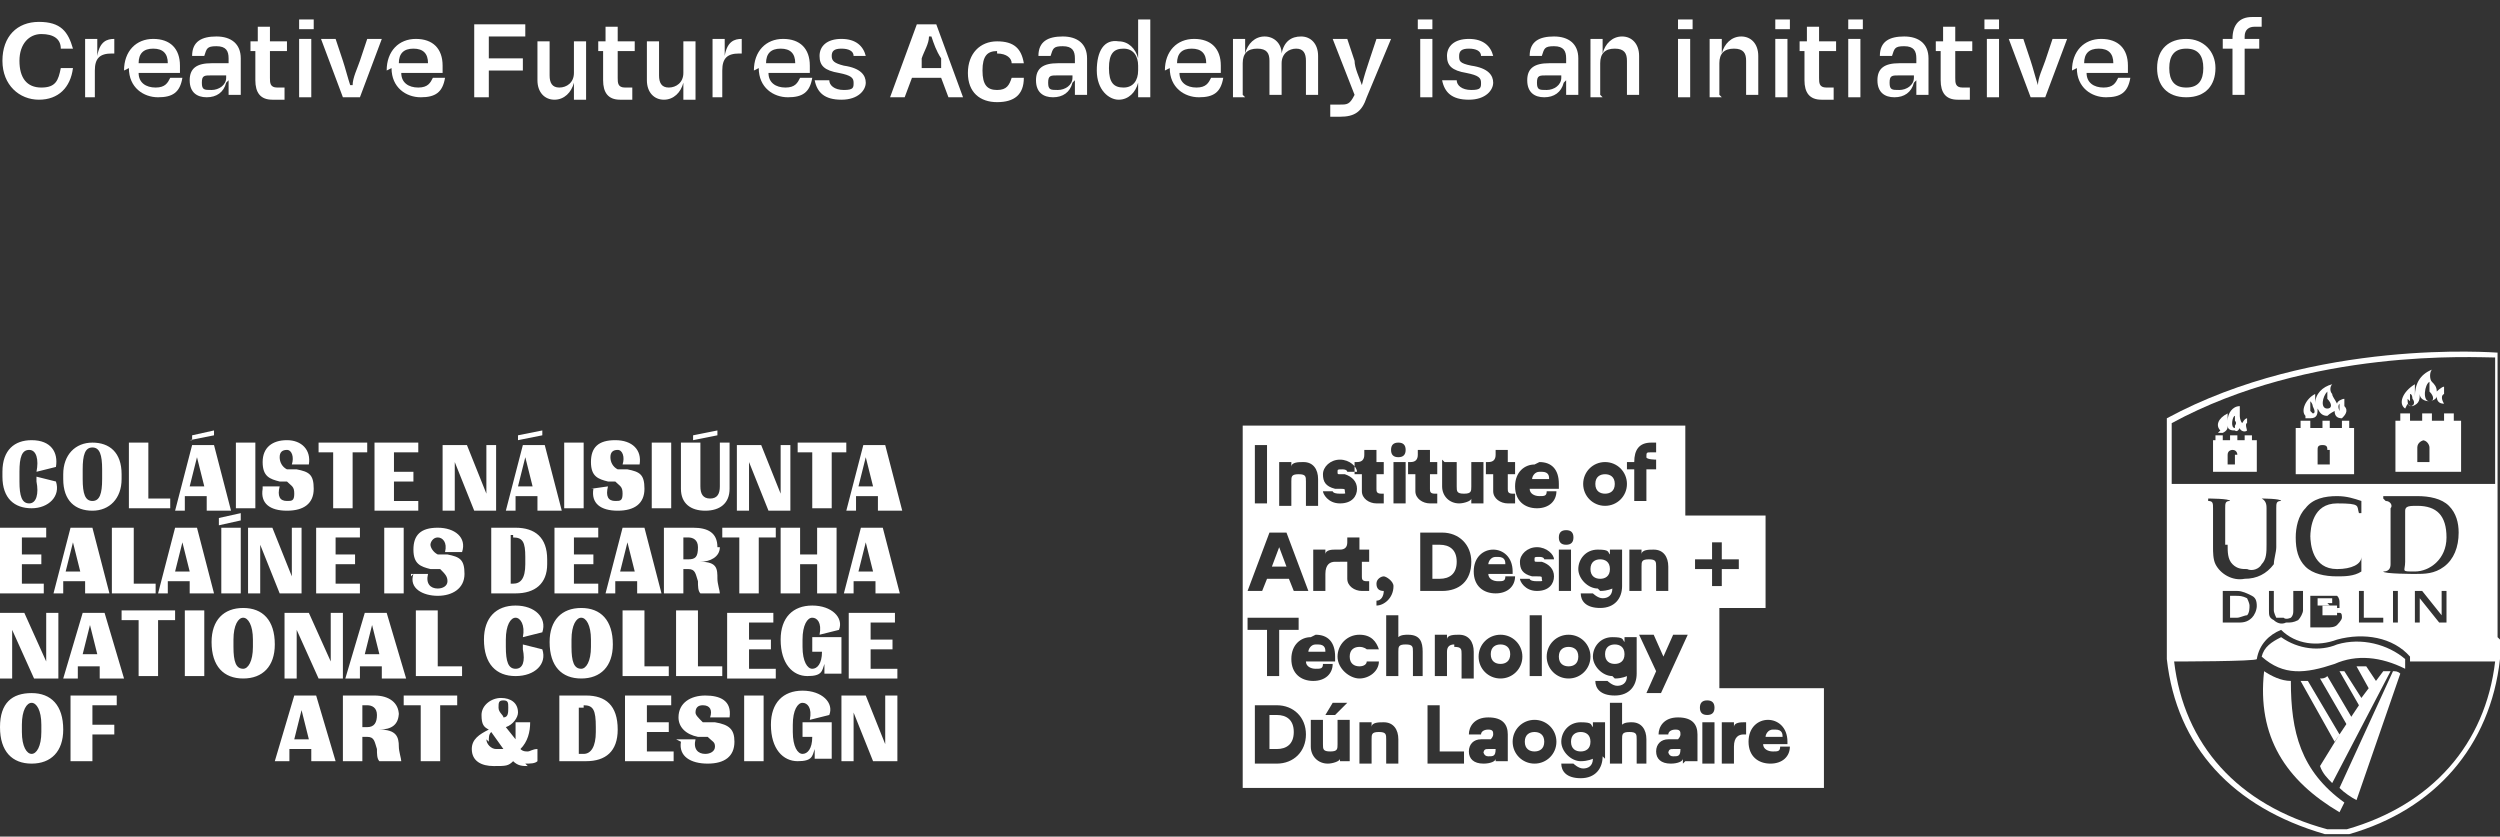 <?xml version="1.0" encoding="UTF-8"?>
<svg xmlns="http://www.w3.org/2000/svg" id="Layer_2" version="1.1" viewBox="0 0 102.8 34.4">
  <rect x="0" y="0" width="102.8" height="34.4" fill="#333333" stroke="none"/>
  <defs>
    <style>
      .st0 {
        isolation: isolate;
      }

      .st1 {
        fill: #fff;
      }
    </style>
  </defs>
  <g id="Text_Logos">
    <g class="st0">
      <g class="st0">
        <path class="st1" d="M.1,2.5C.1,1.5.7.9,1.6.9s1.2.4,1.4,1.1h-.5c0-.4-.3-.6-.8-.6s-.9.4-.9,1.1.3,1.1.9,1.1.7-.3.8-.8h.5c-.1.8-.6,1.3-1.4,1.3S.1,3.5.1,2.5Z"></path>
        <path class="st1" d="M3.5,4V1.6h.5v.7h0c.1-.6.4-.7.7-.7h0v.6h-.1c-.5,0-.7.2-.7.7v1.1h-.5Z"></path>
        <path class="st1" d="M5.1,2.9c0-.8.5-1.3,1.2-1.3s1.1.4,1.1,1.1,0,.2,0,.3h-1.7c0,.4.3.6.7.6s.5-.2.6-.4h.5c-.1.6-.4.8-1,.8s-1.2-.4-1.2-1.2ZM5.7,2.6h1.2c0-.4-.2-.6-.6-.6s-.6.2-.6.6Z"></path>
      </g>
      <g class="st0">
        <path class="st1" d="M9.3,3.4h0c-.1.4-.4.6-.8.6s-.7-.2-.7-.7.3-.7.9-.7h.7v-.2c0-.3-.1-.5-.5-.5s-.4.1-.5.4h-.5c0-.6.4-.8,1-.8s1,.3,1,.9v1.5h-.5v-.6ZM9.3,3.1h0c0,0-.6,0-.6,0-.3,0-.4,0-.4.3s.1.3.4.3.6-.2.6-.5Z"></path>
      </g>
      <g class="st0">
        <path class="st1" d="M10.6,2.1h-.3v-.4h.3v-.6h.5v.6h.7v.4h-.7v1.1c0,.2,0,.4.3.4s.2,0,.3,0v.5c-.1,0-.2,0-.5,0-.5,0-.7-.3-.7-.8v-1.2Z"></path>
      </g>
      <g class="st0">
        <path class="st1" d="M12.3,1.2v-.4h.6v.4h-.6ZM12.3,4V1.6h.5v2.4h-.5Z"></path>
      </g>
      <g class="st0">
        <path class="st1" d="M14.1,4l-.9-2.4h.6l.3.9c.1.3.2.7.3,1h.1c0-.3.2-.7.3-1l.3-.9h.6l-.9,2.4h-.7Z"></path>
      </g>
      <g class="st0">
        <path class="st1" d="M15.9,2.9c0-.8.5-1.3,1.2-1.3s1.1.4,1.1,1.1,0,.2,0,.3h-1.7c0,.4.3.6.7.6s.5-.2.6-.4h.5c-.1.6-.4.8-1,.8s-1.2-.4-1.2-1.2ZM16.4,2.6h1.2c0-.4-.2-.6-.6-.6s-.6.2-.6.6Z"></path>
      </g>
      <g class="st0">
        <path class="st1" d="M20.1,2.9v1.1h-.6V1h2.1v.5h-1.5v.9h1.4v.5h-1.4Z"></path>
      </g>
      <g class="st0">
        <path class="st1" d="M23.6,3.4h0c-.1.4-.4.7-.8.7s-.7-.3-.7-.8v-1.6h.5v1.4c0,.3.1.5.4.5s.6-.2.6-.6v-1.3h.5v2.4h-.5v-.6Z"></path>
      </g>
      <g class="st0">
        <path class="st1" d="M24.9,2.1h-.3v-.4h.3v-.6h.5v.6h.7v.4h-.7v1.1c0,.2,0,.4.3.4s.2,0,.3,0v.5c-.1,0-.2,0-.5,0-.5,0-.7-.3-.7-.8v-1.2Z"></path>
      </g>
      <g class="st0">
        <path class="st1" d="M28.1,3.4h0c-.1.4-.4.7-.8.7s-.7-.3-.7-.8v-1.6h.5v1.4c0,.3.1.5.4.5s.6-.2.6-.6v-1.3h.5v2.4h-.5v-.6Z"></path>
      </g>
      <g class="st0">
        <path class="st1" d="M29.3,4V1.6h.5v.7h0c.1-.6.4-.7.7-.7h0v.6h-.1c-.5,0-.7.2-.7.7v1.1h-.5Z"></path>
      </g>
      <g class="st0">
        <path class="st1" d="M31,2.9c0-.8.5-1.3,1.2-1.3s1.1.4,1.1,1.1,0,.2,0,.3h-1.7c0,.4.3.6.7.6s.5-.2.6-.4h.5c-.1.6-.4.8-1,.8s-1.2-.4-1.2-1.2ZM31.5,2.6h1.2c0-.4-.2-.6-.6-.6s-.6.2-.6.6Z"></path>
      </g>
      <g class="st0">
        <path class="st1" d="M33.6,3.3h.5c0,.2.2.4.6.4s.4-.1.4-.3-.1-.3-.6-.4c-.6-.1-.8-.3-.8-.7s.3-.7.9-.7.9.3,1,.7h-.5c0-.2-.2-.3-.5-.3s-.4.1-.4.3.1.3.5.4c.7.1.9.4.9.7s-.3.7-1,.7-1-.3-1.1-.8Z"></path>
      </g>
      <g class="st0">
        <path class="st1" d="M38.8,3.2h-1.3l-.3.8h-.6l1.1-3h.8l1.1,3h-.6l-.3-.8ZM37.7,2.8h1v-.4c-.2-.3-.3-.6-.4-.9h-.1c0,.3-.2.6-.3.9v.4Z"></path>
      </g>
      <g class="st0">
        <path class="st1" d="M41,2.1c-.4,0-.6.2-.6.8s.2.8.6.8.5-.2.6-.5h.5c0,.7-.4,1-1.1,1s-1.2-.4-1.2-1.2.5-1.3,1.2-1.3,1,.3,1.1.9h-.5c0-.2-.2-.4-.6-.4Z"></path>
      </g>
      <g class="st0">
        <path class="st1" d="M44.1,3.4h0c-.1.4-.4.6-.8.6s-.7-.2-.7-.7.3-.7.9-.7h.7v-.2c0-.3-.1-.5-.5-.5s-.4.1-.5.4h-.5c0-.6.4-.8,1-.8s1,.3,1,.9v1.5h-.5v-.6ZM44.1,3.1h0c0,0-.6,0-.6,0-.3,0-.4,0-.4.3s.1.3.4.3.6-.2.6-.5Z"></path>
      </g>
      <g class="st0">
        <path class="st1" d="M46.8,3.4h0c-.1.4-.4.7-.8.7s-.9-.4-.9-1.2.3-1.3.9-1.2c.4,0,.7.3.8.7h0V.8h.5v3.2h-.5v-.6ZM46.8,2.9v-.2c0-.4-.2-.7-.6-.7s-.6.2-.6.8.2.8.6.8.6-.3.6-.7Z"></path>
        <path class="st1" d="M47.9,2.9c0-.8.5-1.3,1.2-1.3s1.1.4,1.1,1.1,0,.2,0,.3h-1.7c0,.4.3.6.7.6s.5-.2.6-.4h.5c-.1.6-.4.8-1,.8s-1.2-.4-1.2-1.2ZM48.4,2.6h1.2c0-.4-.2-.6-.6-.6s-.6.2-.6.6Z"></path>
      </g>
      <g class="st0">
        <path class="st1" d="M51.2,4h-.5V1.6h.5v.6h0c.1-.4.4-.7.8-.7s.7.3.7.7h0c.1-.5.4-.7.8-.7s.7.3.7.8v1.6h-.5v-1.4c0-.3-.1-.5-.4-.5s-.6.2-.6.6v1.3h-.5v-1.4c0-.3-.1-.5-.5-.5s-.6.2-.6.6v1.3Z"></path>
      </g>
      <g class="st0">
        <path class="st1" d="M54.7,4.8v-.5c.2,0,.3,0,.4,0,.3,0,.4,0,.6-.4l-.9-2.3h.6l.3.9c0,.3.2.7.3,1h0c.1-.4.2-.7.3-1l.3-.9h.6l-1,2.4c-.2.6-.5.8-1.1.8s-.3,0-.4,0Z"></path>
      </g>
      <g class="st0">
        <path class="st1" d="M58.3,1.2v-.4h.6v.4h-.6ZM58.4,4V1.6h.5v2.4h-.5Z"></path>
      </g>
      <g class="st0">
        <path class="st1" d="M59.4,3.3h.5c0,.2.2.4.6.4s.4-.1.4-.3-.1-.3-.6-.4c-.6-.1-.8-.3-.8-.7s.3-.7.9-.7.9.3,1,.7h-.5c0-.2-.2-.3-.5-.3s-.4.1-.4.3,0,.3.5.4c.7.1.9.4.9.7s-.3.7-1,.7-1-.3-1.1-.8Z"></path>
      </g>
      <g class="st0">
        <path class="st1" d="M64.3,3.4h0c-.1.4-.4.6-.8.6s-.7-.2-.7-.7.3-.7.9-.7h.7v-.2c0-.3-.1-.5-.5-.5s-.4.1-.5.4h-.5c0-.6.4-.8,1-.8s1,.3,1,.9v1.5h-.5v-.6ZM64.2,3.1h0c0,0-.6,0-.6,0-.3,0-.4,0-.4.3s.1.3.4.3.6-.2.6-.5Z"></path>
      </g>
      <g class="st0">
        <path class="st1" d="M65.9,4h-.5V1.6h.5v.6h0c.1-.4.4-.7.8-.7s.7.3.7.8v1.6h-.5v-1.4c0-.3-.1-.5-.5-.5s-.6.2-.6.6v1.3Z"></path>
      </g>
      <g class="st0">
        <path class="st1" d="M69,1.2v-.4h.6v.4h-.6ZM69,4V1.6h.5v2.4h-.5Z"></path>
      </g>
      <g class="st0">
        <path class="st1" d="M70.8,4h-.5V1.6h.5v.6h0c.1-.4.4-.7.8-.7s.7.3.7.8v1.6h-.5v-1.4c0-.3-.1-.5-.5-.5s-.6.2-.6.6v1.3Z"></path>
      </g>
      <g class="st0">
        <path class="st1" d="M73,1.2v-.4h.6v.4h-.6ZM73,4V1.6h.5v2.4h-.5Z"></path>
        <path class="st1" d="M74.3,2.1h-.3v-.4h.3v-.6h.5v.6h.7v.4h-.7v1.1c0,.2,0,.4.3.4s.2,0,.3,0v.5c-.1,0-.2,0-.5,0-.5,0-.7-.3-.7-.8v-1.2Z"></path>
      </g>
      <g class="st0">
        <path class="st1" d="M76,1.2v-.4h.6v.4h-.6ZM76,4V1.6h.5v2.4h-.5Z"></path>
      </g>
      <g class="st0">
        <path class="st1" d="M78.7,3.4h0c-.1.4-.4.6-.8.6s-.7-.2-.7-.7.3-.7.9-.7h.7v-.2c0-.3-.1-.5-.5-.5s-.4.1-.5.4h-.5c0-.6.4-.8,1-.8s1,.3,1,.9v1.5h-.5v-.6ZM78.7,3.1h0c0,0-.6,0-.6,0-.3,0-.4,0-.4.3s.1.3.4.3.6-.2.6-.5Z"></path>
      </g>
      <g class="st0">
        <path class="st1" d="M79.9,2.1h-.3v-.4h.3v-.6h.5v.6h.7v.4h-.7v1.1c0,.2,0,.4.3.4s.2,0,.3,0v.5c-.1,0-.2,0-.5,0-.5,0-.7-.3-.7-.8v-1.2Z"></path>
      </g>
      <g class="st0">
        <path class="st1" d="M81.6,1.2v-.4h.6v.4h-.6ZM81.7,4V1.6h.5v2.4h-.5Z"></path>
      </g>
      <g class="st0">
        <path class="st1" d="M83.5,4l-.9-2.4h.6l.3.9c.1.3.2.7.3,1h0c0-.3.2-.7.3-1l.3-.9h.6l-.9,2.4h-.7Z"></path>
      </g>
      <g class="st0">
        <path class="st1" d="M85.2,2.9c0-.8.5-1.3,1.2-1.3s1.1.4,1.1,1.1,0,.2,0,.3h-1.7c0,.4.3.6.7.6s.5-.2.6-.4h.5c-.1.6-.4.8-1,.8s-1.2-.4-1.2-1.2ZM85.7,2.6h1.2c0-.4-.2-.6-.6-.6s-.6.2-.6.6Z"></path>
      </g>
      <g class="st0">
        <path class="st1" d="M88.7,2.8c0-.8.5-1.2,1.2-1.2s1.2.5,1.2,1.2-.4,1.2-1.2,1.2-1.2-.5-1.2-1.2ZM89.2,2.8c0,.5.2.8.7.8s.7-.3.7-.8-.2-.8-.7-.8-.7.3-.7.8Z"></path>
      </g>
      <g class="st0">
        <path class="st1" d="M92.3,1.6h.6v.4h-.6v1.9h-.5v-1.9h-.4v-.4h.4c0-.6.3-.9.8-.9s.3,0,.4,0v.4c-.1,0-.2,0-.3,0-.2,0-.4.1-.4.4h0Z"></path>
      </g>
    </g>
    <g>
      <g>
        <path class="st1" d="M102.8,26.3h0c0,0,0,.6,0,.8h0c-.4,3.6-2.7,6.2-6.2,7.2-.2,0-.3,0-.5,0-.2,0-.3,0-.5,0-3.8-1.1-6.1-3.6-6.5-7.2v-.5h0v-9.4h0c6.1-3.3,13.5-2.7,13.6-2.7h0v11.7h0ZM102.6,27.2h-3.5v-.2c-.7-.8-1.9-1-3-.7-.8.3-1.7.2-2.3-.4-.5.2-.9.6-1,1.2h0c0,.1-3.4.1-3.4.1.4,3.4,2.6,5.9,6.3,6.9.1,0,.3,0,.4,0s.3,0,.4,0c3.5-1,5.7-3.5,6.1-6.9M91.5,22.4v-1.5c0-.2,0-.3.2-.3h0c0-.1-.9-.1-.9-.1h0c0,.1,0,.1,0,.1.2,0,.2.1.2.3v1.6c0,.2,0,.5.1.7.2.4.7.7,1.2.6.5,0,.9-.2,1.2-.6,0-.2.1-.5.1-.7v-1.6c0-.2,0-.3.2-.3h0c0-.1-.8-.1-.8-.1h0c.2.1.2.3.2.4v1.5c0,.3,0,.6-.2.8-.1.2-.4.3-.6.2-.2,0-.4,0-.6-.2-.2-.2-.2-.5-.2-.8M95,22.1c0-.4.1-1.4,1.1-1.4s.8.1.9.4h.1v-.5c-.3-.1-.6-.2-1-.2-.5,0-1,.1-1.3.5-.3.3-.4.8-.4,1.2,0,.5.1.9.4,1.2.3.3.8.4,1.3.4.3,0,.7,0,1-.2v-.6s0,0,0,0c0,.3-.4.5-1,.5-1,0-1.1-1-1.1-1.4M97.2,25.4v-1.1h-.2v1.3h1v-.2h-.8ZM96.1,25s0,0,.1,0c0,0,0-.1,0-.2,0-.1,0-.2-.1-.3-.1,0-.3,0-.4,0h-.7v1.3h.7c.1,0,.3,0,.4-.1,0,0,.2-.2.2-.3s0-.2-.1-.2c0,0,0,0-.1,0M94.3,24.3v.8c0,.1,0,.2-.1.3,0,0-.2.1-.3,0-.1,0-.2,0-.3,0,0,0-.1-.2-.1-.3v-.8h-.2v.8c0,.2,0,.3.2.4.1.1.3.2.5.1.2,0,.3,0,.5-.1.1-.1.2-.3.2-.4v-.8h-.2,0ZM92.8,25c0-.2,0-.4-.2-.5-.2-.1-.4-.2-.6-.2h-.6v1.3h.6c.2,0,.4,0,.6-.2.1-.1.2-.3.2-.5h0ZM98.1,20.6c.2,0,.3.2.2.3v2.3h0c0,.2-.1.3-.3.3h0c0,.1,1.3.1,1.3.1.4,0,.8,0,1.2-.3.4-.3.6-.8.6-1.4,0-.4-.1-.8-.4-1.1-.3-.3-.8-.4-1.3-.4h-1.4c0,.1,0,.1,0,.1ZM100.6,24.3h-.2v1l-.8-1h-.3v1.3h.2v-1l.8,1h.3v-1.3h0,0ZM98.4,25.6h.2v-1.3h-.2v1.3ZM102.6,14.7c-.8,0-7.6-.4-13.3,2.7v2.5h13.3v-5.2h0Z"></path>
        <path class="st1" d="M101.2,17.3s0,0,0,0h0c0,.1,0,.2,0,.2h0v.2s0,0,0,0h0v1.7c.1,0-2.7,0-2.7,0v-1.7c.1,0,0,0,0,0,0,0,0,0,0,0v-.2h0s0,0,0,0h0c0-.1,0-.2,0-.2h.2v-.3s0,0,0,0h.4c0,0,0,0,0,0v.3h.5v-.3s0,0,0,0h.4s0,0,0,0v.3h.5v-.3s0,0,0,0h.4s0,0,0,0v.3h.2M99.7,18.1c-.1,0-.3.1-.3.3v.6h.5v-.6c0-.1-.1-.3-.3-.3"></path>
        <path class="st1" d="M96.5,29.8l-1.1-1.9c.1,0,.2,0,.3-.1l1,1.7s-.2.3-.2.3Z"></path>
        <path class="st1" d="M94.9,28l1.3,2.2.8-1.2-.8-1.4h0c0,0,.1,0,.2,0h0s.7,1.1.7,1.1l.3-.4h0s0,0,0,0l-.5-.9h.4l.4.6.3-.4c.1,0,.2,0,.3,0l-2.4,4.6c-.2-.2-.4-.4-.5-.7l.8-1.3-.2.3-1.4-2.5c.1,0,.3,0,.4,0"></path>
        <path class="st1" d="M96.4,33l-.2.4c-2.2-1.3-3.4-3.1-3.1-5.8.3.2.7.4,1.1.4,0,2.1.4,3.7,2.2,5"></path>
        <path class="st1" d="M95.8,24.9h-.5v-.3h.4c0,0,.2,0,.2,0,0,0,0,0,0,.1s0,0,0,.1c0,0-.1,0-.2,0"></path>
        <path class="st1" d="M98.9,27.1v.4c-1-.5-2-.6-2.9-.2-1.2.4-2.1.5-3-.3.1-.4.4-.6.8-.8.7.5,1.6.6,2.3.3,1-.3,2.1,0,2.8.6"></path>
        <path class="st1" d="M98.4,27.6c.1,0,.2,0,.3.1l-1.8,5.2c-.2-.1-.5-.3-.7-.5l2.2-4.8h0Z"></path>
        <path class="st1" d="M98.9,16.8c-.3-.2-.1-.7.4-1,0,.1,0,.3,0,.4,0,0,0,.1,0,.1,0-.5.2-.9.7-1.1,0,0,0,0,0,0-.1.1-.1.4,0,.5.1.1.2.2.2.4,0,0,.2-.2.3-.2,0,0,0,.2,0,.3,0,0,0,0,0,0,0,.1,0,.3,0,.4-.2,0-.3-.1-.3-.3,0,.1-.2.2-.3.2-.2,0-.4-.1-.4-.3h0c0,.2,0,.4-.3.5,0,0-.2,0-.2-.1M100.5,16.2c-.2.1,0,.4,0,.4s0,0,0-.2c0,0,0-.1,0-.2h0ZM99.9,15.7c-.2.1-.3.8,0,.8.2,0,.2-.2,0-.4,0-.1,0-.2,0-.4h0ZM99,16.4c0,.1,0,.3.1.3.2,0,.2-.2.1-.3,0,0,0-.2-.1-.2,0,.1,0,.2,0,.3h0Z"></path>
        <path class="st1" d="M91.3,17.7c-.2-.2-.1-.5.3-.7,0,0,0,.2,0,.3,0,0,0,0,0,0,0-.3.2-.6.5-.6h0c0,.1,0,.3,0,.4,0,0,0,.2.1.3,0,0,.1-.2.2-.2,0,0,0,.2,0,.2,0,0,0,.2,0,.3-.1.1-.3,0-.3-.1,0,0-.1.2-.2.1-.1,0-.3,0-.3-.2h0c0,.1,0,.2-.2.3,0,0-.2,0-.2,0M92.4,17.6s0,0,0-.1c0,0,0,0,0-.1-.1,0,0,.3,0,.3M91.9,17.5c0,0,.1-.1,0-.2,0,0,0-.1,0-.2-.1,0-.2.5,0,.5M91.4,17.5s0,.1,0,.1c0,0,0-.1,0-.2,0,0,0-.1,0-.1,0,0,0,.2,0,.2h0"></path>
        <path class="st1" d="M94.8,17.1c-.2-.2,0-.7.4-.9,0,0,0,.2,0,.2,0,0,0,.1,0,.2,0-.4.3-.7.7-.8,0,0,0,0,0,0-.1.1-.1.3,0,.4,0,.1.1.2.2.4,0-.1.2-.2.3-.2,0,0,0,.2,0,.3.2.2,0,.4-.1.5-.2,0-.3-.1-.3-.3,0,0-.2.1-.3.2-.2,0-.3-.1-.4-.3h0c0,.2,0,.4-.3.4,0,0-.2,0-.2,0M96.2,16.6c-.1.1,0,.3,0,.3s0,0,0-.2c0,0,0-.1,0-.1h0ZM95.7,16.1c-.2.2-.3.7,0,.7.2,0,.2-.2,0-.4,0-.1,0-.2,0-.3h0,0ZM95.1,17c.1,0,.1-.1,0-.3,0,0,0-.1-.1-.2,0,0,0,.2,0,.2,0,.1,0,.2,0,.2"></path>
        <path class="st1" d="M91.9,24.5c.2,0,.3,0,.5.1,0,0,.1.2.1.3,0,.1,0,.3-.1.4-.1,0-.3.1-.4.1h-.3v-.9s.3,0,.3,0Z"></path>
        <path class="st1" d="M96.8,17.6s0,0,0,0h0c0,.1,0,.2,0,.2h0v.2s0,0,0,0h0v1.5c.1,0-2.4,0-2.4,0v-1.5c.1,0,0,0,0,0h0s0,0,0,0v-.2h0s0,0,0,0h0c0-.1,0-.2,0-.2h.2v-.3h0s0,0,0,0h.4s0,0,0,0v.3h.5v-.3s0,0,0,0h.3s0,0,0,0v.3h.5v-.3q0,0,0,0h.3s0,0,0,0v.3h.2M95.7,18.5c0-.1,0-.2-.2-.2s-.2.1-.2.2v.6h.5s0-.6,0-.6Z"></path>
        <path class="st1" d="M92.8,18s0,0,0,0h0c0,0,0,.1,0,.1h0c0,.1,0,.2,0,.2h0v1.1c0,0-1.8,0-1.8,0v-1.1c0,0,0,0,0,0,0,0,0,0,0,0h0c0-.1,0-.1,0-.1,0,0,0,0,0,0h0c0,0,0-.1,0-.1h.1v-.2h0s0,0,0,0h.3v.2h.3v-.2s0,0,0,0h.3s0,0,0,0v.2h.3v-.2s0,0,0,0h.3s0,0,0,0v.2h.2M92,18.7c0,0,0-.2-.2-.2,0,0-.2,0-.2.2v.4h.3v-.4h0"></path>
        <path class="st1" d="M96.1,25.1s0,0,0,.1,0,.1,0,.1c0,0-.2,0-.2,0h-.4v-.4h.4c0,0,.2,0,.2,0"></path>
        <path class="st1" d="M98.9,23.1v-2.1c0-.2.2-.2.5-.2.8,0,1.2.4,1.2,1.3s-.7,1.4-1.3,1.4-.4,0-.4-.4"></path>
      </g>
      <path class="st1" d="M20.1,30.5h0c0-.2,0-.3.1-.4l.5.7c0,0-.2,0-.3,0-.2,0-.4-.2-.4-.4M12.4,29.2h0l.3,1.2h-.6l.3-1.2ZM15.1,29c.2,0,.4.1.4.4h0c0,.3-.1.5-.4.5h-.2v-.9h.2ZM24,29c.4,0,.5.2.5.9v.2c0,.6-.2.9-.5.9h-.2v-1.9s.2,0,.2,0ZM1.3,31c-.2,0-.4-.3-.4-.9v-.3c0-.6.2-.9.4-.9s.4.3.4.9v.3c0,.6-.2.9-.4.9M20.5,29.1h0c0-.2,0-.3.2-.3s.2.1.2.3h0c0,.2,0,.4-.2.4,0-.1-.2-.2-.2-.4M31.4,28.6h-.8v2.7h.8v-2.7ZM25.8,31.3h1.9v-.4h-1.1v-.8h.9v-.4h-.9v-.7h1v-.4h-1.9v2.7h0ZM34.6,31.3h.5v-2h0l.8,2h1v-2.7h-.5v2h0l-.8-2h-1v2.7ZM25.4,30h0c0-1-.5-1.4-1.3-1.4h-1.1v2.7h1.1c.8,0,1.3-.4,1.3-1.3M16.4,29.4h0c0-.5-.4-.8-1-.8h-1.3v2.7h.8v-1h.2c.3,0,.3.2.4.5,0,.2,0,.4.1.5h.9c0-.1-.1-.4-.1-.6,0-.4-.1-.7-.8-.7h0c.5,0,.8-.2.8-.7M16.6,28.6v.4h.7v2.3h.8v-2.3h.7v-.4h-2.2ZM11.4,31.3h.5v-.5h.9v.5h1l-.8-2.7h-.9l-.8,2.7h0ZM3,31.3h.8v-1.1h.9v-.4h-.9v-.8h1v-.4h-1.9s0,2.7,0,2.7ZM28,30.5c-.1.6.4.9,1.1.9s1.1-.3,1.1-.9h0c0-.5-.2-.7-.8-.8h-.5c-.2-.2-.3-.3-.3-.4h0c0-.2.1-.3.3-.3.3,0,.4.2.3.5h.8c.1-.7-.4-.9-1-.9s-1.1.3-1.1.9h0c0,.4.3.7.8.8h.4c.2.2.3.2.3.4h0c0,.2-.2.3-.4.3-.3,0-.5-.2-.4-.6h-.8c0,.1,0,0,0,0ZM33,30.3h.4c0,.5-.2.7-.4.7s-.4-.3-.4-.9v-.3c0-.6.2-.9.4-.9s.4.2.3.7l.8-.2c.2-.5-.3-1-1.1-1s-1.3.5-1.3,1.4h0c0,1,.5,1.5,1.1,1.5s.6-.2.7-.5v.4h.7v-1.5h-1.2v.4h0ZM1.3,31.4c.8,0,1.3-.5,1.3-1.4h0c0-1-.5-1.5-1.3-1.5s-1.3.4-1.3,1.4h0c0,1,.5,1.5,1.3,1.5M21.6,31.4c.2,0,.4,0,.5-.1v-.5c-.2,0-.3.1-.4.1s-.2,0-.3-.1c.3-.3.4-.7.4-1.1h-.6c0,.1,0,.4,0,.7l-.4-.5c.3-.1.5-.4.5-.6h0c0-.4-.3-.6-.7-.6s-.8.3-.8.7.1.5.3.6c-.4.2-.7.4-.7.8h0c0,.5.4.7.9.7s.6,0,.8-.2c.2.2.4.2.6.2M3.7,25.7h0l.3,1.2h-.6l.3-1.2ZM15.3,25.7h0l.3,1.2h-.6l.3-1.2ZM23.9,27.5c-.3,0-.4-.3-.4-.9v-.3c0-.6.2-.9.4-.9s.4.3.4.9v.3c0,.6-.2.9-.4.9M10,27.5c-.3,0-.4-.3-.4-.9v-.3c0-.6.2-.9.4-.9s.4.3.4.9v.3c0,.6-.2.9-.4.9M28.6,25.1h-.8v2.7h1.9v-.4h-1v-2.3ZM26.4,25.1h-.8v2.7h1.9v-.4h-1v-2.3ZM2.7,27.9h.5v-.5h.9v.5h1l-.8-2.7h-.9l-.8,2.7h0ZM35,27.9h1.9v-.4h-1.1v-.8h.9v-.4h-.9v-.7h1v-.4h-1.9v2.7ZM17.9,25.1h-.8v2.7h1.9v-.4h-1v-2.3ZM14.3,27.9h.5v-.5h.9v.5h1l-.8-2.7h-.9l-.8,2.7h0ZM5,25.1v.4h.7v2.3h.8v-2.3h.7v-.4h-2.2ZM0,27.9h.5v-2h0l.9,2h1v-2.7h-.5v2h0l-.9-2H0v2.7ZM8.4,25.1h-.8v2.7h.8v-2.7ZM30,27.9h1.9v-.4h-1.1v-.8h.9v-.4h-.9v-.7h1v-.4h-1.9v2.7ZM11.7,27.9h.5v-2h0l.9,2h1v-2.7h-.5v2h0l-.9-2h-1v2.7ZM10,27.9c.8,0,1.3-.5,1.3-1.4h0c0-1-.5-1.5-1.3-1.5s-1.3.5-1.3,1.4h0c0,1,.5,1.5,1.3,1.5M21.5,26.7c.1.5,0,.8-.3.8s-.4-.3-.4-.9v-.3c0-.6.2-.9.4-.9s.4.3.3.8l.8-.2c.2-.6-.3-1.1-1.1-1.1s-1.3.5-1.3,1.4h0c0,1,.5,1.5,1.3,1.5s1.3-.5,1.1-1.1c0,0-.8-.2-.8-.2ZM23.9,27.9c.8,0,1.3-.5,1.3-1.4h0c0-1-.5-1.5-1.3-1.5s-1.3.5-1.3,1.4h0c0,1,.5,1.5,1.3,1.5M33.4,26.8h.4c0,.5-.2.7-.4.7s-.4-.3-.4-.9v-.3c0-.6.2-.9.4-.9s.4.2.3.7l.8-.2c.2-.5-.3-1-1.1-1s-1.3.5-1.3,1.4h0c0,1,.5,1.5,1.1,1.5s.6-.2.7-.5v.4h.7v-1.5h-1.2v.4h0ZM3,22.3h0l.3,1.2h-.6l.3-1.2h0ZM35.6,22.3h0l.3,1.2h-.6l.3-1.2h0ZM25.8,22.3h0l.3,1.2h-.6l.3-1.2h0ZM7.5,22.3h0l.3,1.2h-.6l.3-1.2h0ZM21.1,22.1c.4,0,.5.2.5.8v.3c0,.6-.2.8-.5.8h-.1v-2h.1ZM28.3,22.1c.2,0,.4.1.4.4h0c0,.4-.1.5-.4.5h-.2v-.9h.2,0ZM0,24.4h1.8v-.4H.9v-.8h.8v-.4h-.8v-.7h1v-.4H0v2.7H0ZM2.1,24.4h.5v-.5h.9v.5h1l-.7-2.7h-.9s-.7,2.7-.7,2.7ZM5.4,21.7h-.8v2.7h1.8v-.4h-.9v-2.3h0ZM6.5,24.4h.4v-.5h.9v.5h1l-.7-2.7h-.9s-.7,2.7-.7,2.7ZM9.9,21.7h-.8v2.7h.8v-2.7ZM10.3,24.4h.4v-2h0l.8,2h.9v-2.7h-.4v2h0l-.8-2h-1v2.7h0ZM13,24.4h1.8v-.4h-1v-.8h.8v-.4h-.8v-.7h1v-.4h-1.8v2.7h0ZM16.6,21.7h-.8v2.7h.8v-2.7ZM22.8,24.4h1.8v-.4h-1v-.8h.8v-.4h-.8v-.7h1v-.4h-1.8v2.7h0ZM24.8,24.4h.5v-.5h.9v.5h1l-.7-2.7h-.9l-.7,2.7ZM22.5,23.2v-.2c0-.9-.5-1.3-1.3-1.3h-1v2.7h1c.8,0,1.3-.4,1.3-1.2M29.5,22.5h0c0-.6-.4-.8-1-.8h-1.2v2.7h.8v-1h.2c.3,0,.3.2.4.5,0,.2,0,.4.1.5h.8c0-.1-.1-.4-.1-.6,0-.4,0-.7-.7-.7h0c.4,0,.8-.2.8-.6M29.7,21.7v.4h.7v2.3h.8v-2.3h.7v-.4h-2.1ZM32.9,21.7h-.8v2.7h.8v-1.2h.7v1.2h.8v-2.7h-.8v1.1h-.7v-1.1ZM34.6,24.4h.5v-.5h.9v.5h1l-.7-2.7h-.9l-.7,2.7ZM17,23.6c-.2.6.4.9,1,.9s1.1-.3,1.1-.9-.2-.7-.7-.8h-.4c-.2-.1-.3-.3-.3-.4s.1-.3.3-.3c.2,0,.4.2.3.6h.7c.2-.6-.3-1-1-1s-1,.3-1,.9.3.7.7.8h.4c.2.2.3.3.3.5s-.2.3-.4.3c-.3,0-.5-.2-.4-.6h-.7c0,.1,0,.1,0,.1ZM9,21.6l.9-.2v-.3l-.9.2v.3ZM35.6,18.8h0l.3,1.2h-.6l.3-1.2h0ZM21.6,18.8h0l.3,1.2h-.6l.3-1.2h0ZM8.1,18.8h0l.3,1.2h-.6l.3-1.2h0ZM3.8,20.6c-.3,0-.4-.3-.4-.9v-.4c0-.6.1-.9.4-.9s.4.3.4.9v.4c0,.6-.1.9-.4.9M15.4,21h1.8v-.4h-1v-.8h.8v-.4h-.8v-.8h1v-.4h-1.8v2.7h0ZM10.5,18.2h-.8v2.7h.8v-2.7ZM18.3,21h.4v-2h0l.8,2h.9v-2.7h-.4v2h0l-.8-2h-1v2.7h0ZM24,18.2h-.8v2.7h.8v-2.7ZM20.7,21h.5v-.6h.9v.6h1l-.7-2.7h-.9l-.7,2.7h0ZM27.6,18.2h-.8v2.7h.8v-2.7ZM29.6,18.2v1.8c0,.3-.1.5-.4.5s-.4-.2-.4-.5v-1.8h-.8v1.9c0,.6.4.9,1,.9s1-.3,1-.9v-1.9h-.4ZM30.4,21h.4v-2h0l.8,2h.9v-2.7h-.4v2h0l-.8-2h-1v2.7h0ZM6.1,18.2h-.8v2.7h1.7v-.4h-.9v-2.3ZM7.2,21h.4v-.6h.9v.6h1l-.7-2.7h-.9l-.7,2.7h0ZM34.7,21h.5v-.6h.9v.6h1l-.7-2.7h-.9l-.7,2.7h0ZM32.8,18.2v.4h.6v2.3h.8v-2.3h.6v-.4h-2.1ZM13.1,18.2v.4h.6v2.3h.8v-2.3h.6v-.4h-2.1ZM24.4,20.1c-.1.6.3.9,1,.9s1.1-.3,1.1-.9-.2-.7-.7-.8h-.4c-.2-.1-.3-.3-.3-.5s.1-.3.3-.3c.2,0,.3.3.2.6h.7c.1-.6-.3-1-1-1s-1,.3-1,.9.3.7.7.8h.3c.2.2.3.2.3.5s-.1.3-.3.3c-.3,0-.4-.2-.3-.6,0,0-.7.1-.7.1ZM10.8,20.1c-.1.6.3.9,1,.9s1.1-.3,1.1-.9-.2-.7-.7-.8h-.4c-.2-.1-.3-.3-.3-.5s.1-.3.3-.3c.2,0,.3.3.2.6h.7c.1-.6-.3-1-.9-1s-1,.3-1,.9.3.7.7.8h.3c.2.2.3.2.3.5s-.1.3-.3.3c-.3,0-.4-.2-.3-.6h-.7ZM1.5,19.8c.1.5,0,.9-.3.9s-.4-.3-.4-.9v-.4c0-.6.1-.9.4-.9s.4.4.3.9l.8-.2c.1-.6-.2-1.1-1-1.1-.7,0-1.2.4-1.2,1.3v.2c0,.9.5,1.3,1.2,1.3s1.2-.5,1-1.1l-.8-.2ZM3.8,21c.7,0,1.2-.5,1.2-1.3v-.2c0-.9-.5-1.3-1.2-1.3s-1.2.5-1.2,1.3v.2c0,.9.5,1.3,1.2,1.3M7.8,18.1l1-.2v-.2l-.9.2s0,.2,0,.2ZM21.3,18.1l1-.2v-.2l-1,.2v.2ZM28.5,18.1l1-.2v-.2l-1,.2v.2Z"></path>
      <g>
        <path class="st1" d="M61.7,26.5c-.2,0-.4.1-.4.4s.2.4.4.4.4-.1.4-.4-.2-.4-.4-.4Z"></path>
        <path class="st1" d="M70.7,28.3v-3.3h1.9v-3.8h-3.3v-3.7h-18.2v14.9h23.9v-4.1h-4.3ZM69.4,26.1l-1.1,2.4h-.6l.4-.9-.7-1.5h.6l.4.9.4-.9h.6ZM68.6,23.2v1.1h-.5v-1c0-.2,0-.3-.3-.3s-.3.1-.3.3v1h-.5v-1.7h.5v.2c0-.2.3-.2.5-.2.4,0,.6.3.6.7h0ZM66.3,27.8c-.4,0-.8-.4-.8-.8s.3-.8.8-.8.4.1.5.2v-.2h.5v1.5c0,.5-.3.9-.9.9s-.8-.3-.8-.6h.5s.2.2.4.2.4-.1.4-.4h0c0,0-.2.1-.5.1h0ZM66.9,19h.3c0-.5.2-.8.7-.8s.2,0,.2,0v.4s0,0-.2,0-.2,0-.2.2h0c0,.1.4.1.4.1v.4h-.4v1.3h-.5v-1.3h-.3v-.4h0ZM66,19c.5,0,.9.4.9.9s-.4.9-.9.9-.9-.4-.9-.9.4-.9.9-.9ZM65.7,24.2c-.4,0-.8-.4-.8-.8s.3-.8.8-.8.4.1.5.2v-.2h.5v1.5c0,.5-.3.9-.9.9s-.8-.3-.8-.6h.5s.2.2.4.2.4-.1.4-.4h0c0,0-.2.1-.5.1h0ZM63.2,24.3c-.5,0-.7-.4-.7-.5h.4s0,.1.3.1.2,0,.2-.1,0-.1-.2-.1h-.2c-.4-.1-.5-.3-.5-.6s.3-.6.7-.6.7.3.7.5h-.4s0-.1-.2-.1-.2,0-.2.1,0,.1.1.1h.2c.3.1.5.3.5.6s-.2.6-.7.6h0ZM63.4,25.3v2.5h-.5v-2.5h.5ZM62.6,27c0,.5-.4.9-.9.9s-.9-.4-.9-.9.4-.9.9-.9.9.4.9.9ZM64.5,26.1c.5,0,.9.4.9.9s-.4.9-.9.9-.9-.4-.9-.9.4-.9.9-.9ZM64.1,24.3v-1.7h.5v1.7h-.5ZM64.7,22.1c0,.2-.1.3-.3.3s-.3-.1-.3-.3.1-.3.3-.3.3.1.3.3ZM63.3,19c.5,0,.8.3.8.9s0,.1,0,.2h-1.2c0,.2.2.3.4.3s.3,0,.3-.2h.4c0,.4-.3.7-.8.7s-.9-.3-.9-.9.4-.9.8-.9h0ZM62.4,23.6h-1.2c0,.2.2.3.4.3s.3,0,.3-.2h.4c0,.4-.3.7-.8.7s-.9-.3-.9-.9.4-.9.8-.9.8.3.8.9,0,.1,0,.2h0ZM61.2,19h0c.2,0,.3-.1.3-.3v-.2h.5v.5h.3v.5h-.3v.6c0,.1,0,.2.2.2s.1,0,.1,0v.4s-.1,0-.3,0c-.3,0-.6-.2-.6-.5v-.7h-.3v-.5h0ZM59.4,19h.5v1c0,.2,0,.3.3.3s.3-.1.3-.3v-1h.5v1.4c0,.1,0,.3,0,.3h-.5s0-.1,0-.2c0,.1-.3.2-.5.2-.4,0-.7-.3-.7-.7v-1.1h0ZM59.8,26.5c-.2,0-.3.1-.3.3v1h-.5v-1.7h.5v.2c0-.2.3-.2.5-.2.4,0,.6.3.6.7v1.1h-.5v-1c0-.2,0-.3-.3-.3h0ZM60.5,23.1c0,.8-.5,1.2-1.2,1.2h-.9v-2.4h.9c.7,0,1.2.5,1.2,1.2ZM58,19h0c.2,0,.3-.1.3-.3v-.2h.5v.5h.3v.5h-.3v.6c0,.1,0,.2.2.2s.1,0,.1,0v.4s-.1,0-.3,0c-.3,0-.6-.2-.6-.5v-.7h-.3v-.5h0ZM57.5,18.2c.2,0,.3.1.3.3s-.1.3-.3.3-.3-.1-.3-.3.1-.3.3-.3ZM57.8,19v1.7h-.5v-1.7h.5ZM57.3,24.1c0,.5-.4.8-.7.8v-.2c.2,0,.3-.2.3-.4,0,0,0,0,0,0-.2,0-.3-.1-.3-.3s.2-.3.3-.3.4.2.4.4h0ZM55,22.6s0,0,.1,0v.5c0,0-.1,0-.2,0-.2,0-.4.1-.4.5v.7h-.5v-1.7h.5v.2c0-.2.3-.2.4-.2h0ZM54.1,26.1c.5,0,.8.3.8.9s0,.1,0,.2h-1.2c0,.2.2.3.4.3s.3,0,.3-.2h.4c0,.4-.3.7-.8.7s-.9-.3-.9-.9.4-.9.8-.9h0ZM54.8,28.9h.6l-.5.5h-.4l.3-.5h0ZM55,27c0-.5.4-.9.9-.9s.7.3.8.6h-.5s-.1-.1-.3-.1-.4.1-.4.4.2.4.4.4.3-.1.3-.2h.5c0,.4-.4.7-.8.7s-.9-.4-.9-.9h0ZM56.3,22.6v.5h-.3v.6c0,.1,0,.2.2.2s.1,0,.1,0v.4s-.1,0-.3,0c-.3,0-.6-.2-.6-.5v-.7h-.3v-.5h0c.2,0,.3-.1.3-.3v-.2h.5v.5h.3,0ZM55.8,19h0c.2,0,.3-.1.3-.3v-.2h.5v.5h.3v.5h-.3v.6c0,.1,0,.2.2.2s.1,0,.1,0v.4s-.1,0-.3,0c-.3,0-.6-.2-.6-.5v-.7h-.3v-.5h0ZM55.1,20.1h-.2c-.4-.1-.5-.3-.5-.6s.3-.6.7-.6.7.3.7.5h-.4s0-.1-.2-.1-.2,0-.2.1,0,.1.1.1h.2c.3.1.5.3.5.6s-.2.6-.7.6-.7-.4-.7-.5h.4s0,.1.3.1.2,0,.2-.1,0-.1-.2-.1h0ZM52.6,19h.5v.2c0-.2.3-.2.5-.2.4,0,.6.3.6.7v1.1h-.5v-1c0-.2,0-.3-.3-.3s-.3.1-.3.3v1h-.5v-1.7h0ZM51.6,18.3h.5v2.4h-.5v-2.4ZM52.3,21.9h.6l.9,2.4h-.6l-.2-.5h-.9l-.2.5h-.6l.9-2.4h0ZM51.4,25.4h2v.5h-.8v1.9h-.5v-1.9h-.8v-.5ZM52.5,31.4h-.9v-2.4h.9c.7,0,1.2.5,1.2,1.2s-.5,1.2-1.2,1.2ZM55.1,31.4s0-.1,0-.2c0,.1-.3.2-.5.2-.4,0-.7-.3-.7-.7v-1.1h.5v1c0,.2,0,.3.3.3s.3-.1.3-.3v-1h.5v1.4c0,.1,0,.3,0,.3h-.5,0ZM57.5,31.4h-.5v-1c0-.2,0-.3-.3-.3s-.3.1-.3.3v1h-.5v-1.7h.5v.2c0-.2.3-.2.5-.2.4,0,.6.3.6.7v1.1h0ZM58.6,27.8h-.5v-1c0-.2,0-.3-.3-.3s-.3.1-.3.3v1h-.5v-2.5h.5v.9c.1-.1.3-.1.4-.1.5,0,.6.3.6.7v1.1h0ZM60.3,31.4h-1.6v-2.4h.5v1.9h1v.5ZM61.5,31.4s0,0,0-.2c0,.1-.2.2-.5.2-.4,0-.6-.2-.6-.5s.2-.5.5-.5h.4c0,0,.1-.1.1-.2,0-.1,0-.2-.2-.2s-.3.1-.3.2h-.5c0-.3.2-.7.8-.7s.8.3.8.7v.8c0,.1,0,.2,0,.3h-.5,0ZM63.1,31.4c-.5,0-.9-.4-.9-.9s.4-.9.9-.9.9.4.9.9-.4.9-.9.9ZM65.9,31.1c0,.5-.3.9-.9.9s-.8-.3-.8-.6h.5s.2.2.4.2.4-.1.4-.4h0c0,0-.2.1-.5.1-.4,0-.8-.4-.8-.8s.3-.8.8-.8.4.1.5.2v-.2h.5v1.5h0ZM67.8,31.4h-.5v-1c0-.2,0-.3-.3-.3s-.3.1-.3.3v1h-.5v-2.5h.5v.9c.1-.1.3-.1.4-.1.4,0,.6.3.6.7v1.1h0ZM69.2,31.4s0,0,0-.2c0,.1-.2.2-.5.2-.4,0-.6-.2-.6-.5s.2-.5.5-.5h.4c0,0,.1-.1.1-.2,0-.1,0-.2-.2-.2s-.3.1-.3.2h-.4c0-.3.2-.7.8-.7s.8.3.8.7v.8c0,.1,0,.2,0,.3h-.5,0ZM69.7,23h.7v-.7h.4v.7h.7v.4h-.7v.7h-.4v-.7h-.7v-.4ZM70.5,31.4h-.5v-1.7h.5v1.7ZM70.2,29.4c-.2,0-.3-.1-.3-.3s.1-.3.3-.3.3.1.3.3-.1.3-.3.3ZM71.9,30.2c0,0-.1,0-.2,0-.2,0-.4.1-.4.5v.7h-.5v-1.7h.5v.2c0-.2.3-.2.4-.2s0,0,.1,0v.5h0ZM73.7,30.6h-1.2c0,.2.2.3.4.3s.3,0,.3-.2h.4c0,.4-.3.7-.8.7s-.9-.3-.9-.9.4-.9.8-.9.8.3.8.9,0,.1,0,.2h0Z"></path>
        <path class="st1" d="M66.4,26.5c-.2,0-.4.1-.4.4s.2.4.4.4.4-.1.4-.4-.2-.4-.4-.4Z"></path>
        <path class="st1" d="M64.5,27.4c.2,0,.4-.1.4-.4s-.2-.4-.4-.4-.4.1-.4.4.2.4.4.4Z"></path>
        <path class="st1" d="M63.3,19.4c-.2,0-.3.2-.3.3h.7c0-.1,0-.3-.3-.3Z"></path>
        <path class="st1" d="M66,20.3c.2,0,.4-.1.4-.4s-.2-.4-.4-.4-.4.1-.4.4.2.4.4.4Z"></path>
        <path class="st1" d="M72.9,30c-.2,0-.3.2-.3.3h.7c0-.1,0-.3-.3-.3Z"></path>
        <path class="st1" d="M65.8,23c-.2,0-.4.1-.4.4s.2.4.4.4.4-.1.4-.4-.2-.4-.4-.4Z"></path>
        <path class="st1" d="M54.1,26.5c-.2,0-.3.2-.3.3h.7c0-.1,0-.3-.3-.3Z"></path>
        <path class="st1" d="M63.1,30.1c-.2,0-.4.1-.4.4s.2.4.4.4.4-.1.4-.4-.2-.4-.4-.4Z"></path>
        <path class="st1" d="M52.5,29.4h-.3v1.4h.3c.4,0,.7-.2.7-.7s-.3-.7-.7-.7Z"></path>
        <path class="st1" d="M61,30.9c0,0,0,.2.2.2s.3,0,.3-.3h0c0,0-.3,0-.3,0-.1,0-.2,0-.2.2h0Z"></path>
        <polygon class="st1" points="52.6 22.5 52.3 23.3 52.9 23.3 52.6 22.5"></polygon>
        <path class="st1" d="M65,30.1c-.2,0-.4.1-.4.4s.2.4.4.4.4-.1.4-.4-.2-.4-.4-.4Z"></path>
        <path class="st1" d="M68.6,30.9c0,0,0,.2.2.2s.3,0,.3-.3h0c0,0-.3,0-.3,0-.1,0-.2,0-.2.2h0Z"></path>
        <path class="st1" d="M61.5,22.9c-.2,0-.3.2-.3.3h.7c0-.1,0-.3-.3-.3Z"></path>
        <path class="st1" d="M59.9,23.1c0-.5-.3-.7-.7-.7h-.3v1.4h.3c.4,0,.7-.2.7-.7Z"></path>
      </g>
    </g>
  </g>
</svg>
